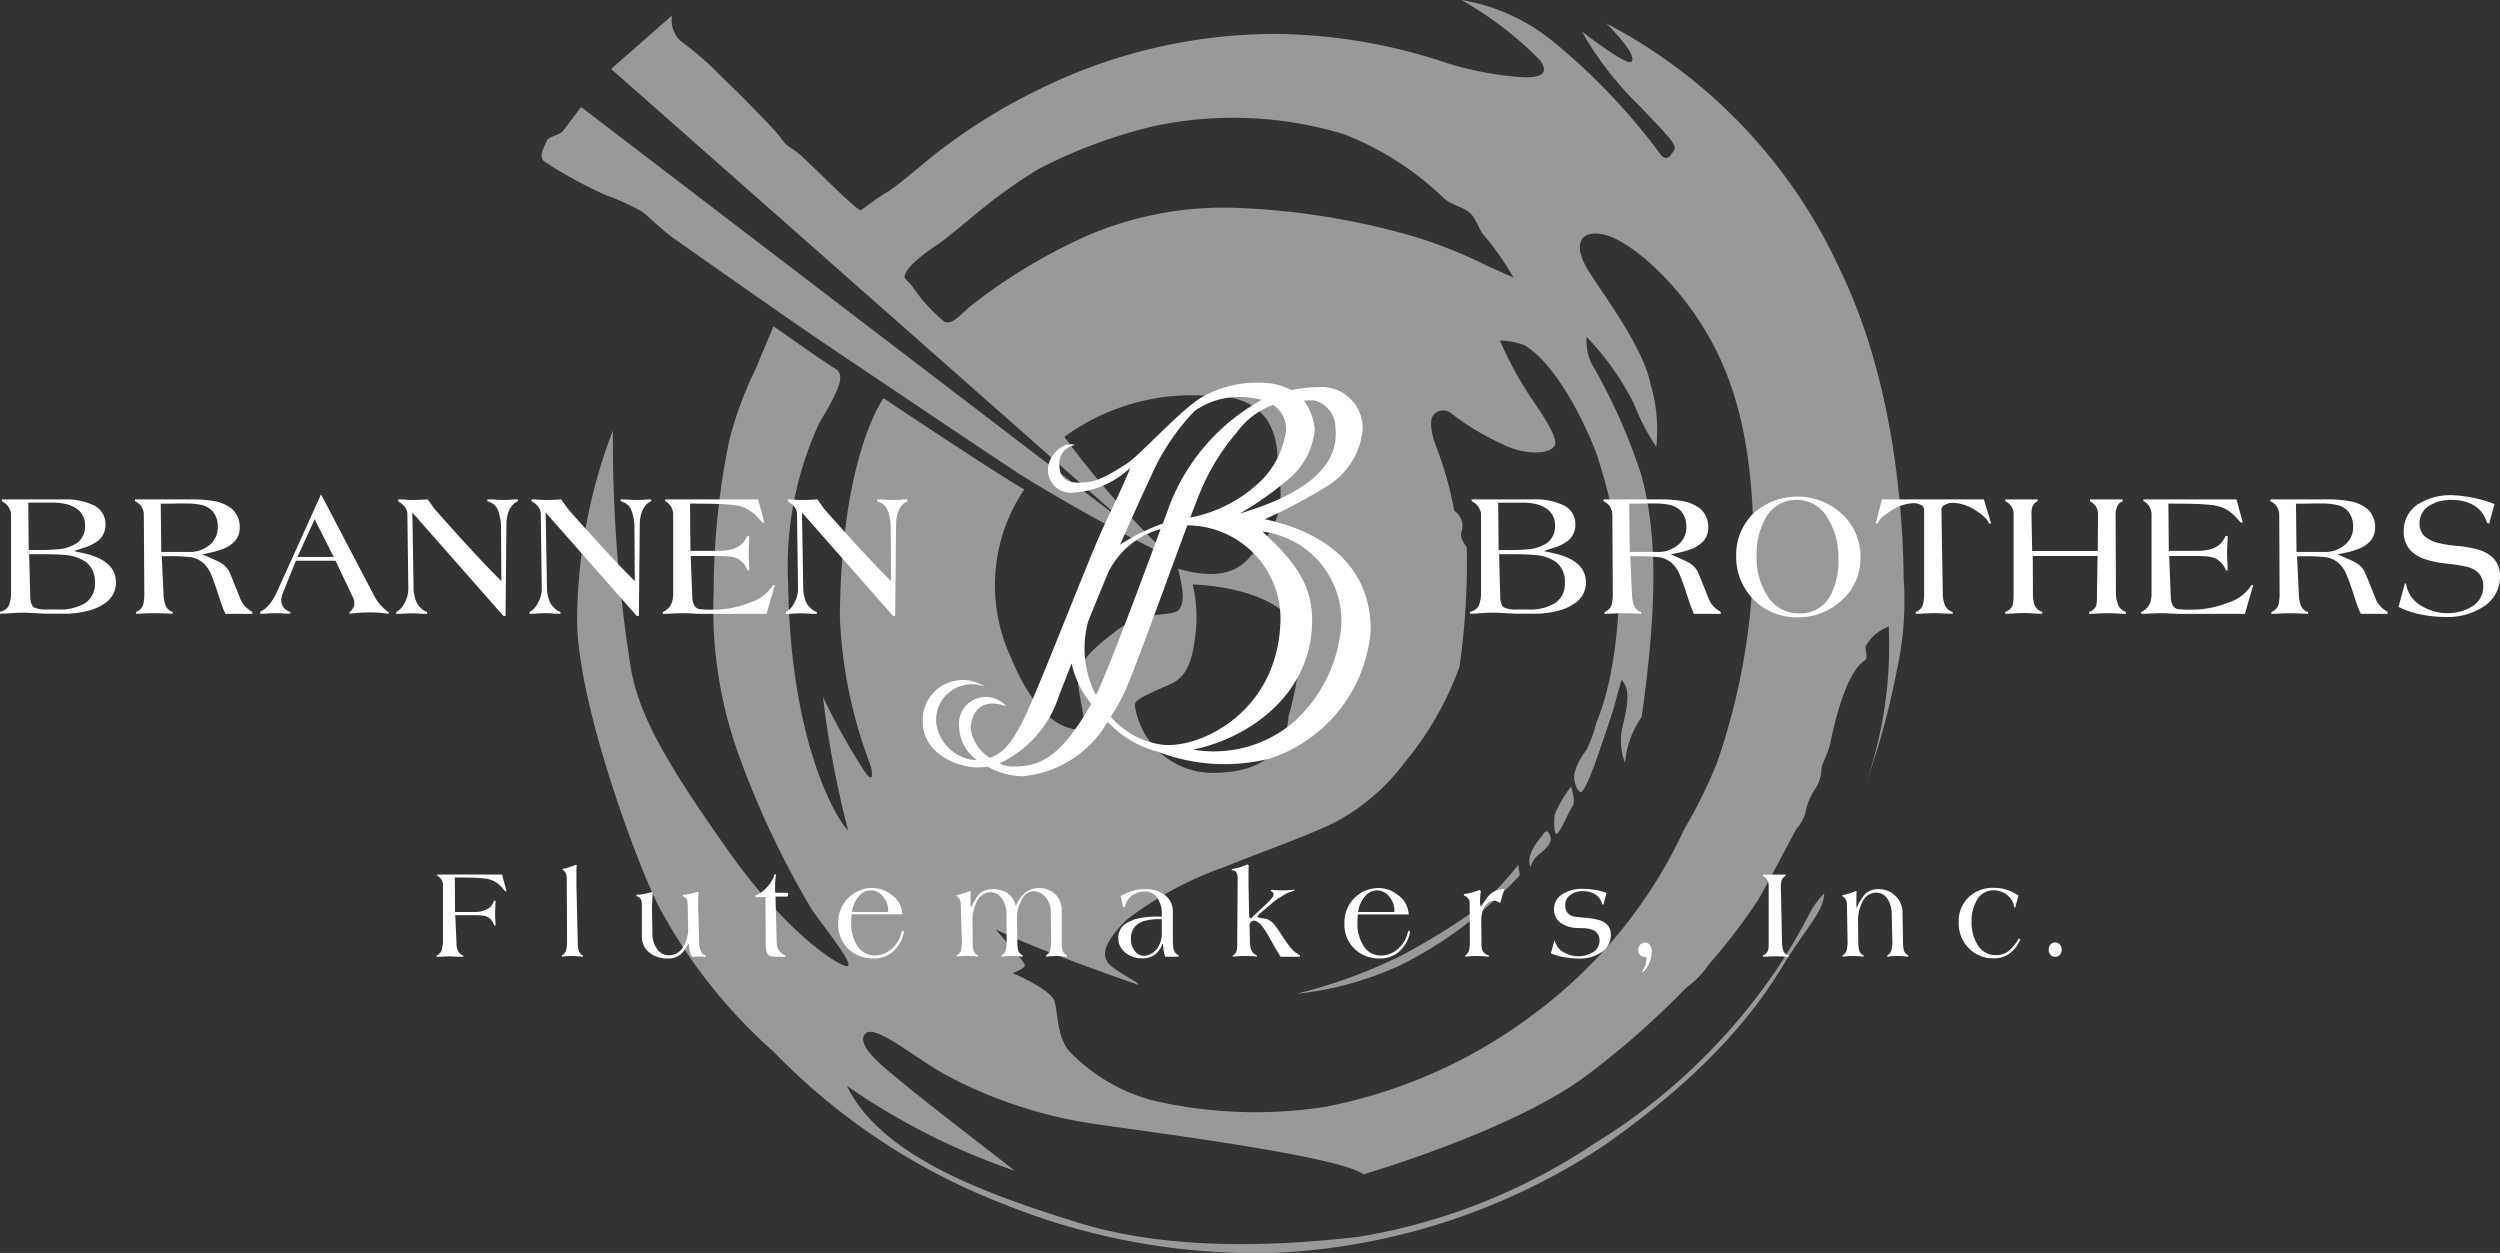 <svg viewBox="0 0 105.126 52.685" xmlns="http://www.w3.org/2000/svg"><rect x="0" y="0" width="105.126" height="52.685" fill="#333333" stroke="none"/><g fill="#fff"><g opacity=".5"><path d="m80.051 24.319c-.033-2.646-.363-8.171-2.646-12.909a22.014 22.014 0 0 0 -9.85-10.421c.745.77 1.224 1.39 1.051 1.6s-1.853-1.092-2.084-1.258a13.883 13.883 0 0 0 2.423 3.127c1.24 1.3 1.588 1.645 1.447 1.86s-.281.5-.554.191a26.236 26.236 0 0 0 -4.524-4.759 8.211 8.211 0 0 0 -3.862-1.75 14.863 14.863 0 0 1 3.3 2.528c.248.322.388.769-.736.719a13.714 13.714 0 0 1 -3.25-.62 23.123 23.123 0 0 0 -7.1-1.2 22.444 22.444 0 0 0 -9.866 2.279 24.233 24.233 0 0 0 -4.775 3.015c-.546.446-1.415 1.19-1.712 1.352s-1.03.707-1.092.756-.2-.086-.608-.446-1.823-1.774-2.1-1.985-.435-.236-.658-.571-1.8-1.922-2.667-2.754a12.821 12.821 0 0 0 -1.588-1.364 1.225 1.225 0 0 1 -.344-1.055l-2.556 2.246 21.672 19.129-22.937-17.529s-.595.794-.757 1-.607.223-.682.422-.4.67-.087.88a18.17 18.17 0 0 0 2.556 1.398 9.935 9.935 0 0 1 1.535.7c.174.124.906.819 1.253 1.067s4.925 3.473 6.661 4.639 7.086 4.768 7.992 5.351a71.693 71.693 0 0 0 6.352 3.5 37.61 37.61 0 0 1 -4.5-5.086 9.083 9.083 0 0 1 6.053-1.724c.856 0 2.866.074 2.916 2.692.012.794.545 2.158-.72 3.547-.558.646-1.042 1.712-3.473 1.03.235.918.285 1.452.024 1.737s-1.463.012-2.543.819-1.687 1.377-1.687 2.084.4 1.8.174 2.121c-.447.025-1.786-.075-3.014-3.077a7.2 7.2 0 0 1 .583-7.021c-1.092-.608-5.918-3.833-5.918-3.833s-1.786 2.394-1.836 9.205a19.685 19.685 0 0 0 1.253 6.14c.137.372.186.906-.2.372a28.445 28.445 0 0 1 -1.762-3.151 41.377 41.377 0 0 0 1.055 5.6c-.36-.285-2.419-3.473-2.519-10.3a14.371 14.371 0 0 1 1.278-6.761c.645-1.141 1.228-2.034.707-2.345s-2.6-1.786-2.6-1.786-.546 1.29-.756 1.8a15.492 15.492 0 0 0 -1.105 2.989 31.758 31.758 0 0 0 -.657 6.4 17.925 17.925 0 0 0 1.054 6.839 37.77 37.77 0 0 0 3.093 6.533c.761 1.042 1.634 2.146 1.51 2.332s-2.444-1.153-5.062-4.862-3.791-5.74-4.106-7.824a60.961 60.961 0 0 1 -.727-9.825 22.6 22.6 0 0 0 -1.506 7.94c0 3.506 2.506 10.23 3.412 12.028a21.967 21.967 0 0 0 4.85 6.153 26.97 26.97 0 0 0 9.621 6.387 28.365 28.365 0 0 0 11.437 2.075 27.3 27.3 0 0 0 13.861-4.515c4.78-3.341 6.649-6.12 7.575-7.641s1.654-2.184 1.687-2.961a3.535 3.535 0 0 0 -.57.753 23.644 23.644 0 0 1 -1.663 2.779 25.059 25.059 0 0 1 -7.41 6.972 25.207 25.207 0 0 1 -9.94 3.937c-3.854.446-8.2.529-11.843-.612s-8.2-2.7-9.676-5.74a28.48 28.48 0 0 0 7.063 3.573c-1.506-1.174-4-3.093-4.6-3.606s-2.084-1.571-1.72-2.117 2.051.943 3.408 1.687a19.04 19.04 0 0 0 6.5 2.1c2.994.43 10.007 1.339 11.082 2.084 1.555-.463 6.533-2.084 9.262-4.069a35.309 35.309 0 0 0 4.3-3.771 4 4 0 0 0 .967-1 24.431 24.431 0 0 0 2.076-2.721c.645-1.141 1.456-2.746 1.621-2.994a1.667 1.667 0 0 0 .364-.694 2.432 2.432 0 0 1 .413-.976 1.556 1.556 0 0 0 .249-.811c0-.2.264-.612.363-1.058s.579-2.961 1.489-3.54c.1-.066 0-.4 0-.562a1.894 1.894 0 0 1 .976-.838 17.576 17.576 0 0 1 -.993 6.693 31.572 31.572 0 0 0 1.324-4.8 13.708 13.708 0 0 0 .299-3.918zm-28.014-15.576a14.54 14.54 0 0 0 -6.315 1.166 23.278 23.278 0 0 0 -4.974 3.014c-.422.385-.72.732-1.03.608a6.605 6.605 0 0 1 -1.318-1.439c-.173-.26-.4-.347-.359-.5.111-.447 1.091-1.117 1.339-1.278s.918-.7 1.576-1.253a22.8 22.8 0 0 1 2.7-1.947 21.172 21.172 0 0 1 4.875-1.812 15.99 15.99 0 0 1 8 .348 12.7 12.7 0 0 1 4.2 2.7c.248.236.757.347 1.042.571s.422.744.62.967a11.63 11.63 0 0 1 1.253 1.787s-.781-.348-1.129-.509a19.741 19.741 0 0 0 -3.175-1.253 30.872 30.872 0 0 0 -7.305-1.17zm-2.8 20.017c.777-.347.943-1.24 1.05-2.249a6.091 6.091 0 0 0 -.132-1.935c2.415.107 4.482.984 4.532 2.489a13.029 13.029 0 0 1 -.5 3.043c-.165 2.167-2.142 2.374-3.093 2.39a3.31 3.31 0 0 1 -3.374-2.844c-.038-.249.74-.546 1.517-.894zm22.958 3.329a20.437 20.437 0 0 1 -1.365 2.766 20.3 20.3 0 0 1 -6.339 7.791 21.235 21.235 0 0 1 -8.758 3.895 19.077 19.077 0 0 1 -7.282-.273 7.549 7.549 0 0 1 -3.423-2c-.583-.571-.534-1.65-.683-2.159s-1.761-1.19-1.761-1.19.446-.162.508-.3-.831-1.042-1.215-1.538c1.724.868 5.991 2.332 5.991 2.332.013-.124-.62-.372-1.128-.782s-.311-1.017.645-1.96a14.8 14.8 0 0 1 4.155-2.233c1.166-.484 3.412-1.277 4.553-1.836a8.792 8.792 0 0 0 2.977-2.543 13.436 13.436 0 0 0 2.3-4.019 30.877 30.877 0 0 0 .31-4.991c0-.107-.347-.38-.206-.728a.786.786 0 0 0 -.323-.843 14.883 14.883 0 0 0 -.81-2.829c-.191-.579-.216-1-.067-1.191a.527.527 0 0 1 .753-.074 10.989 10.989 0 0 0 2.125 1.282c1.034.521 2.018.413 2.217.083s-.637-1.5-1.075-2.151a15.694 15.694 0 0 1 -1.224-2.282 3.152 3.152 0 0 1 1.033.2c1.431.852 2.672 3.565 3.06 4.648a20.826 20.826 0 0 1 .943 4.387c.05 4.69-.9 6.6-.992 6.885a5.254 5.254 0 0 1 -.414 1.117 2.588 2.588 0 0 0 -.5 1c-.042.331.132.745.273.753s.479-.877.595-1.191.732-2.115.81-2.415.24-.868.306-1.1c.463.4.165 1.422.025 2.043a2.641 2.641 0 0 0 .124 1.439 3.958 3.958 0 0 1 .7-1.935c.827-5.839.463-8.32 0-10.123a24.024 24.024 0 0 0 -2-4.549 2.145 2.145 0 0 1 -.314-1.306 11.522 11.522 0 0 1 1.985 2.8 9.259 9.259 0 0 0 .943 1.819 6.787 6.787 0 0 0 -.248-2.663c-.3-1.488-1.9-3.638-2.581-4.7s-.446-1.77.579-1.571 2.944 1.786 4.284 4 2.1 5.029 2.051 9.561a27.721 27.721 0 0 1 -1.537 8.674z"/><path d="m62.01 38.292a28.881 28.881 0 0 1 -3.076 1.885 21.51 21.51 0 0 1 -4.416 1.613 13.947 13.947 0 0 0 4.4-1.216 16.843 16.843 0 0 0 4.082-2.874 10.424 10.424 0 0 0 .905-.893c0-.062-.062-.434-.062-.434a14.8 14.8 0 0 1 -1.833 1.919z"/><path d="m64.863 35.116c-.111.174-.719.781-.508 1.34a1.356 1.356 0 0 1 .236-.422c.124-.112.719-.509.607-.844s-.223-.248-.335-.074z"/><path d="m65.372 34.268c-.033.315-.025.794.083.794s.446-.752.57-.992.257-.224.042-.993a4.791 4.791 0 0 0 -.695 1.191z"/></g><path d="m4.875 24.49a1.023 1.023 0 0 1 -.364.8 2.028 2.028 0 0 1 -.839.4 3.659 3.659 0 0 1 -.914.116h-.723c-.14 0-.323-.007-.547-.022s-.408-.022-.547-.022c-.12 0-.277.007-.469.022s-.35.022-.472.022v-.08a.676.676 0 0 0 .2-.076.545.545 0 0 0 .15-.147.49.49 0 0 0 .065-.172 1.4 1.4 0 0 0 .05-.315v-3.416a.473.473 0 0 0 -.049-.17.829.829 0 0 0 -.116-.19.672.672 0 0 0 -.12-.1.747.747 0 0 0 -.1-.062v-.078h2.648a2.632 2.632 0 0 1 1.139.216.874.874 0 0 1 .569.825.853.853 0 0 1 -.284.674 1.832 1.832 0 0 1 -.66.33l-.386.128.4.088q1.369.299 1.369 1.229zm-1.3-2.39a.819.819 0 0 0 -.27-.646 1.245 1.245 0 0 0 -.577-.267 2.474 2.474 0 0 0 -.528-.052h-1.012l.019 1.993h.326a8.584 8.584 0 0 0 .914-.032 1.671 1.671 0 0 0 .794-.263.853.853 0 0 0 .334-.733zm.416 2.4a1.031 1.031 0 0 0 -.367-.861 1.75 1.75 0 0 0 -.879-.3c-.2-.023-.545-.035-1.037-.035h-.483l.045 1.72c0 .272.052.444.154.516a1.285 1.285 0 0 0 .6.087h.386a2.049 2.049 0 0 0 1.193-.28.971.971 0 0 0 .388-.847z"/><path d="m10.608 25.812h-1.128l-.068-.152q-.067-.147-.232-.66c-.12-.37-.214-.631-.281-.786a1.4 1.4 0 0 0 -.356-.546 1.126 1.126 0 0 0 -.506-.237 7.541 7.541 0 0 0 -1-.042h-.237l.079 1.628a1.262 1.262 0 0 0 .039.3.627.627 0 0 0 .073.205.612.612 0 0 0 .168.171.881.881 0 0 0 .105.036v.08c-.114-.006-.241-.011-.38-.016s-.272-.008-.4-.008q-.146 0-.36.009l-.4.019v-.08a.532.532 0 0 0 .263-.223.645.645 0 0 0 .06-.23 2.107 2.107 0 0 0 .022-.257l-.022-3.423a.514.514 0 0 0 -.035-.162.623.623 0 0 0 -.088-.171.582.582 0 0 0 -.139-.13.534.534 0 0 0 -.108-.06v-.077h2.371a5.209 5.209 0 0 1 .93.068 1.619 1.619 0 0 1 .779.336 1 1 0 0 1 .322.79.818.818 0 0 1 -.206.564 1.34 1.34 0 0 1 -.491.323 3.55 3.55 0 0 1 -.581.168l-.295.06.269.119q.4.176.457.211a1.007 1.007 0 0 1 .394.367q.037.064.442 1.076a1.144 1.144 0 0 0 .258.439c.06.053.107.091.139.115a1.616 1.616 0 0 0 .143.092zm-1.45-3.638a1 1 0 0 0 -.2-.655.9.9 0 0 0 -.495-.287 2.871 2.871 0 0 0 -.66-.06c-.117 0-.235 0-.354 0l-.35.008h-.34l.023 2.029h1.139a1.289 1.289 0 0 0 .933-.328.949.949 0 0 0 .304-.707z"/><path d="m16.339 25.812c-.165-.023-.3-.039-.395-.047s-.228-.013-.388-.013a6.448 6.448 0 0 0 -.854.056v-.08a.281.281 0 0 0 .105-.092.9.9 0 0 0 .078-.147.192.192 0 0 0 .016-.064v-.044a.582.582 0 0 0 -.017-.143.547.547 0 0 0 -.054-.14l-.72-1.518h-1.668l-.542 1.342a1.134 1.134 0 0 0 -.053.165.715.715 0 0 0 -.02.154.5.5 0 0 0 .075.263.453.453 0 0 0 .126.142.575.575 0 0 0 .181.082v.08c-.075 0-.173 0-.3-.012s-.222-.012-.3-.012-.2 0-.333.012-.25.012-.337.012v-.08c.072-.042.127-.077.165-.1a1.3 1.3 0 0 0 .146-.127 1.389 1.389 0 0 0 .206-.267 2.307 2.307 0 0 0 .191-.347l1.853-4.099 2.21 4.218a2.611 2.611 0 0 0 .154.267 1.668 1.668 0 0 0 .133.162c.051.054.105.109.161.165a.72.72 0 0 0 .178.132zm-2.308-2.392-.8-1.587-.723 1.587z"/><path d="m21.775 21v.076l-.127.072a.571.571 0 0 0 -.131.136.867.867 0 0 0 -.157.314 1.683 1.683 0 0 0 -.064.475l-.038 3.827h-.09l-3.829-4.348.052 3.185a1.486 1.486 0 0 0 .06.4.888.888 0 0 0 .135.309 1.183 1.183 0 0 0 .172.175.579.579 0 0 0 .2.114v.08c-.083 0-.191 0-.326-.012s-.245-.012-.33-.012-.186 0-.318.012-.24.012-.323.012v-.08a.817.817 0 0 0 .326-.335 1.245 1.245 0 0 0 .139-.317 1.285 1.285 0 0 0 .045-.348l-.041-3.11a.465.465 0 0 0 -.036-.189.66.66 0 0 0 -.107-.165.888.888 0 0 0 -.1-.092.533.533 0 0 0 -.142-.092v-.087c.08 0 .183 0 .311.012s.231.012.311.012q.16 0 .378-.012l.24-.012.285.395q.078.1.79.889t1.323 1.439q.348.359.7.714l-.015-2.36a1.8 1.8 0 0 0 -.06-.383 1 1 0 0 0 -.152-.391.66.66 0 0 0 -.165-.141.927.927 0 0 0 -.2-.086l.009-.076c.088 0 .2 0 .349.012s.262.012.352.012c.075 0 .171 0 .289-.012s.21-.012.285-.012z"/><path d="m27.382 21v.076l-.128.072a.571.571 0 0 0 -.131.136.883.883 0 0 0 -.157.314 1.683 1.683 0 0 0 -.064.475l-.037 3.827h-.09l-3.829-4.348.054 3.18a1.486 1.486 0 0 0 .06.4.888.888 0 0 0 .135.309 1.191 1.191 0 0 0 .173.175.567.567 0 0 0 .2.114v.08c-.083 0-.191 0-.326-.012s-.245-.012-.33-.012-.186 0-.318.012-.24.012-.323.012v-.08a.817.817 0 0 0 .326-.335 1.245 1.245 0 0 0 .139-.317 1.285 1.285 0 0 0 .045-.348l-.041-3.11a.465.465 0 0 0 -.036-.189.633.633 0 0 0 -.107-.165.809.809 0 0 0 -.1-.092.533.533 0 0 0 -.142-.092v-.082c.08 0 .183 0 .311.012s.231.012.311.012q.16 0 .378-.012l.24-.012.285.395q.078.1.791.889t1.322 1.439q.348.359.7.714l-.015-2.36a1.8 1.8 0 0 0 -.06-.383 1 1 0 0 0 -.152-.391.675.675 0 0 0 -.164-.141.958.958 0 0 0 -.2-.086l.003-.076q.131 0 .348.012c.145.008.262.012.352.012.075 0 .171 0 .289-.012s.213-.012.288-.012z"/><path d="m32.584 24.6-.349 1.212h-2.769c-.092 0-.214-.005-.363-.014s-.273-.014-.368-.014c-.112 0-.257.005-.434.014s-.321.014-.431.014v-.08a.631.631 0 0 0 .288-.223.693.693 0 0 0 .116-.242 1.368 1.368 0 0 0 .034-.341v-3.326a.59.59 0 0 0 -.032-.162.631.631 0 0 0 -.084-.177.528.528 0 0 0 -.09-.1.5.5 0 0 0 -.135-.088v-.073h3.912l.266.973-.094-.008-.09-.1a2.456 2.456 0 0 0 -.3-.3 1.657 1.657 0 0 0 -.343-.208 1.745 1.745 0 0 0 -.512-.123q-.318-.036-.73-.046t-.937-.01h-.124l.019 1.985h1.21a2.066 2.066 0 0 0 .493-.056 1.047 1.047 0 0 0 .377-.167.849.849 0 0 0 .172-.172 1.132 1.132 0 0 0 .131-.231h.09c0 .091 0 .21-.011.359s-.011.27-.011.363 0 .214.011.362.011.27.011.363h-.075a1.07 1.07 0 0 0 -.153-.273 1.031 1.031 0 0 0 -.233-.2.806.806 0 0 0 -.314-.1 3.5 3.5 0 0 0 -.488-.03h-1.2l.064 1.641q0 .528.3.591a4.065 4.065 0 0 0 .585.024 4.121 4.121 0 0 0 1.542-.3 1.748 1.748 0 0 0 .965-.728z"/><path d="m38.16 21v.076l-.127.072a.553.553 0 0 0 -.131.136.884.884 0 0 0 -.158.314 1.721 1.721 0 0 0 -.063.475l-.038 3.827h-.09l-3.829-4.348.052 3.185a1.486 1.486 0 0 0 .06.4.888.888 0 0 0 .135.309 1.183 1.183 0 0 0 .172.175.57.57 0 0 0 .2.114v.08c-.082 0-.19 0-.326-.012s-.244-.012-.329-.012-.186 0-.319.012-.24.012-.322.012v-.08a.817.817 0 0 0 .326-.335 1.245 1.245 0 0 0 .139-.317 1.285 1.285 0 0 0 .045-.348l-.042-3.11a.465.465 0 0 0 -.035-.189.689.689 0 0 0 -.107-.165.984.984 0 0 0 -.1-.092.534.534 0 0 0 -.143-.092v-.087c.08 0 .184 0 .311.012s.232.012.312.012q.16 0 .378-.012l.24-.012.284.395q.08.1.791.889t1.323 1.439q.348.359.7.714l-.015-2.36a1.8 1.8 0 0 0 -.06-.383 1.02 1.02 0 0 0 -.152-.391.678.678 0 0 0 -.165-.141.927.927 0 0 0 -.2-.086l.005-.076c.088 0 .2 0 .349.012s.262.012.352.012.171 0 .288-.012.214-.012.289-.012z"/><path d="m21.3 37.476-.065-.006-.063-.075a1.784 1.784 0 0 0 -.208-.217 1.074 1.074 0 0 0 -.238-.148 1.2 1.2 0 0 0 -.356-.089c-.148-.018-.318-.03-.51-.035s-.407-.007-.649-.007h-.086l.01 1.451h.843a1.093 1.093 0 0 0 .336-.051.856.856 0 0 0 .269-.133.48.48 0 0 0 .115-.126 1.03 1.03 0 0 0 .075-.163h.063c0 .065 0 .151-.008.258s-.008.194-.008.261 0 .153.008.26.008.194.008.261h-.052a.753.753 0 0 0 -.1-.2.61.61 0 0 0 -.151-.142.551.551 0 0 0 -.219-.07 2.422 2.422 0 0 0 -.339-.021h-.832l.054 1.18a.852.852 0 0 0 .024.223.538.538 0 0 0 .075.161.346.346 0 0 0 .186.127v.057c-.1 0-.171 0-.214 0l-.344-.017c-.074 0-.167 0-.282.01s-.209.01-.282.01v-.057a.418.418 0 0 0 .106-.064.441.441 0 0 0 .082-.1.434.434 0 0 0 .044-.146 1.508 1.508 0 0 0 .034-.273v-2.39a.44.44 0 0 0 -.019-.117.39.39 0 0 0 -.062-.126.351.351 0 0 0 -.062-.069.334.334 0 0 0 -.094-.063v-.055h2.723z"/><path d="m24.513 40.233c-.065-.009-.115-.014-.152-.016-.114-.01-.205-.016-.273-.016-.091 0-.168 0-.232.006s-.14.012-.225.023v-.057a.425.425 0 0 0 .159-.164.764.764 0 0 0 .036-.169c.012-.091.019-.151.019-.177l-.013-2.746a.578.578 0 0 0 -.017-.127.314.314 0 0 0 -.051-.117.426.426 0 0 0 -.042-.049.277.277 0 0 0 -.067-.052v-.034c.06-.011.112-.023.154-.034l.153-.046.259-.092.034.017-.016.13v.694l.057 2.458a1.28 1.28 0 0 0 .019.219.4.4 0 0 0 .039.142.8.8 0 0 0 .074.1.3.3 0 0 0 .085.053z"/><path d="m29.67 40.233q-.06 0-.18-.006l-.138-.006c-.028 0-.07 0-.125.006l-.094.006-.037-.017a.171.171 0 0 1 -.036-.055.588.588 0 0 1 -.05-.15c-.01-.055-.02-.115-.03-.182a1.009 1.009 0 0 0 -.017-.106l-.01-.035-.071.1c-.048.074-.1.148-.143.223a.79.79 0 0 1 -.655.294 1.228 1.228 0 0 1 -.73-.213.844.844 0 0 1 -.363-.736v-1.25a1.234 1.234 0 0 0 -.012-.2.288.288 0 0 0 -.035-.1.322.322 0 0 0 -.08-.081.273.273 0 0 0 -.1-.039v-.063a1.748 1.748 0 0 0 .339-.038q.075-.014.129-.027c.036-.008.087-.024.155-.047l.06.029-.013.22-.018.35.018 1.147a1.071 1.071 0 0 0 .183.627.6.6 0 0 0 .509.287.681.681 0 0 0 .585-.328 1.432 1.432 0 0 0 .226-.829l-.016-.873a1.44 1.44 0 0 0 -.013-.2.343.343 0 0 0 -.031-.123.315.315 0 0 0 -.094-.1.485.485 0 0 0 -.071-.031v-.063a.986.986 0 0 0 .153-.01l.213-.045.093-.021c.02-.005.061-.018.126-.039l.078.014-.016.235v.38l.045 1.611a.643.643 0 0 0 .037.163.745.745 0 0 0 .072.166.186.186 0 0 0 .085.064l.069.027z"/><path d="m33.145 37.6c0 .049-.013.081-.039.094a.246.246 0 0 1 -.086.009h-.41l.052 1.963a.532.532 0 0 0 .073.261.748.748 0 0 0 .1.129.435.435 0 0 0 .073.066.632.632 0 0 0 .122.055v.057h-.375a1.044 1.044 0 0 1 -.241-.023.189.189 0 0 1 -.13-.092.7.7 0 0 1 -.052-.123 1.348 1.348 0 0 1 -.033-.335l-.011-1.936h-.417v-.069a1.244 1.244 0 0 0 .22-.116 1.8 1.8 0 0 0 .2-.17 1.426 1.426 0 0 0 .229-.275 1.631 1.631 0 0 0 .154-.332l.066.017a.14.14 0 0 0 -.008.034c-.007.031-.013.061-.017.09s-.01.084-.015.163-.007.154-.007.229v.129s0 .08.01.114h.397a.458.458 0 0 1 .1.009.045.045 0 0 1 .045.052z"/><path d="m38.014 39.178-.021.08a1.455 1.455 0 0 1 -.43.746 1.215 1.215 0 0 1 -.84.3 1.48 1.48 0 0 1 -.991-.35 1.407 1.407 0 0 1 -.483-1.134 1.432 1.432 0 0 1 1.463-1.48 1.275 1.275 0 0 1 .771.285 1.014 1.014 0 0 1 .437.635l.032.189h-2.139l-.011.129c-.005.072-.008.143-.008.211a1.7 1.7 0 0 0 .264.993.845.845 0 0 0 .73.395 1.055 1.055 0 0 0 .691-.265 1.272 1.272 0 0 0 .436-.721l.016-.069zm-.665-.894a.889.889 0 0 0 -.209-.571.654.654 0 0 0 -.516-.272.644.644 0 0 0 -.493.232 1.18 1.18 0 0 0 -.292.591l-.016.086h1.523z"/><path d="m44.87 40.233c-.063-.009-.133-.016-.211-.022s-.151-.01-.217-.01c-.089 0-.165 0-.229.006s-.139.012-.225.023v-.057a.507.507 0 0 0 .092-.072.385.385 0 0 0 .065-.092.614.614 0 0 0 .038-.166 1.543 1.543 0 0 0 .019-.18l-.018-1.33a.907.907 0 0 0 -.176-.552.728.728 0 0 0 -.453-.3.473.473 0 0 0 -.091-.008.6.6 0 0 0 -.511.381 1.456 1.456 0 0 0 -.188.715l.016 1.093a1.348 1.348 0 0 0 .018.219.426.426 0 0 0 .039.142.511.511 0 0 0 .076.092.4.4 0 0 0 .086.058v.057l-.178-.021c-.073-.007-.156-.011-.25-.011s-.166 0-.231.006-.139.012-.223.023v-.057a.466.466 0 0 0 .091-.072.388.388 0 0 0 .066-.092.653.653 0 0 0 .037-.164 1.491 1.491 0 0 0 .02-.182l-.008-1.207a1.142 1.142 0 0 0 -.172-.634.58.58 0 0 0 -.5-.3.636.636 0 0 0 -.576.391 1.775 1.775 0 0 0 -.183.843l.008.907a1.385 1.385 0 0 0 .018.219.4.4 0 0 0 .039.142.547.547 0 0 0 .073.092.562.562 0 0 0 .087.058v.057l-.179-.021c-.071-.007-.153-.011-.247-.011s-.168 0-.232.006-.139.012-.224.023v-.057a.418.418 0 0 0 .159-.164.788.788 0 0 0 .035-.169 1.738 1.738 0 0 0 .02-.177l-.05-1.578a.887.887 0 0 0 -.015-.186.36.36 0 0 0 -.052-.118.481.481 0 0 0 -.042-.048.28.28 0 0 0 -.068-.052v-.034l.154-.037.153-.045c.059-.018.1-.03.118-.037l.141-.053.034.014-.01.129v.185s0 .119 0 .176v.065a.351.351 0 0 0 .005.059l.016.074.047-.094a1.83 1.83 0 0 1 .326-.519.848.848 0 0 1 .548-.169 1.045 1.045 0 0 1 .588.151.925.925 0 0 1 .343.456l.034.1.057-.121a1.188 1.188 0 0 1 .377-.47.9.9 0 0 1 .533-.16.943.943 0 0 1 .7.269.919.919 0 0 1 .258.675v1.377a1.389 1.389 0 0 0 .019.219.389.389 0 0 0 .04.142.491.491 0 0 0 .075.092.533.533 0 0 0 .088.058z"/><path d="m49.561 40.23h-.561a1.525 1.525 0 0 1 -.066-.246c-.005-.027-.012-.079-.019-.155s-.012-.132-.012-.166l-.078.157a.827.827 0 0 1 -.317.357.892.892 0 0 1 -.468.122 1.112 1.112 0 0 1 -.694-.221.769.769 0 0 1 -.321-.645.686.686 0 0 1 .282-.57 1.528 1.528 0 0 1 .639-.258 3.486 3.486 0 0 1 .683-.063h.227v-.1a1.156 1.156 0 0 0 -.182-.67.616.616 0 0 0 -.533-.284.9.9 0 0 0 -.5.143.757.757 0 0 0 -.309.4l-.042.117h-.057l-.112-.47.1-.051a2.565 2.565 0 0 1 .465-.184 1.787 1.787 0 0 1 .464-.054 1.334 1.334 0 0 1 .827.243.848.848 0 0 1 .341.711v1.212a2 2 0 0 0 .019.266.546.546 0 0 0 .054.2.39.39 0 0 0 .069.085.859.859 0 0 0 .1.063zm-.707-.966v-.613h-.125a2.236 2.236 0 0 0 -.538.057.922.922 0 0 0 -.448.235.72.72 0 0 0 -.185.519v.1a.781.781 0 0 0 .176.443.468.468 0 0 0 .369.188h.032a.151.151 0 0 1 .034-.006.724.724 0 0 0 .491-.309 1.012 1.012 0 0 0 .194-.614z"/><path d="m54.672 40.176-.021.057h-.8l-.062-.1c-.065-.1-.181-.3-.35-.6a5.264 5.264 0 0 0 -.324-.533.719.719 0 0 0 -.345-.285.174.174 0 0 0 -.034-.005.186.186 0 0 0 -.133.06.21.21 0 0 0 -.06.155l.016.639a1.4 1.4 0 0 0 .017.232.6.6 0 0 0 .061.189.358.358 0 0 0 .1.121.391.391 0 0 0 .112.063v.057c-.092-.011-.18-.019-.266-.023s-.183-.003-.283-.003a3.752 3.752 0 0 0 -.461.032v-.057a.624.624 0 0 0 .067-.043.273.273 0 0 0 .084-.121.543.543 0 0 0 .027-.122 2.033 2.033 0 0 0 .009-.225l.018-2.748a.534.534 0 0 0 -.017-.125.317.317 0 0 0 -.048-.117.172.172 0 0 0 -.091-.065.33.33 0 0 0 -.094-.02v-.043a2.578 2.578 0 0 0 .373-.089c.043-.013.082-.026.115-.039s.09-.036.172-.07l.055.034-.008.129v.694l.026 1.31c0 .051.019.083.057.094a.052.052 0 0 0 .06-.021c.019-.022.038-.043.055-.065l.574-.532c.077-.079.129-.133.157-.164.09-.1.132-.175.125-.215a.233.233 0 0 0 -.025-.076.255.255 0 0 0 -.085-.067v-.046c.058 0 .134 0 .23.009s.174.008.234.008a5.054 5.054 0 0 0 .525-.029v.043c-.139.041-.232.071-.278.091a1.582 1.582 0 0 0 -.174.093c-.116.07-.2.122-.248.154a2.521 2.521 0 0 0 -.274.212l-.5.428c-.03.027-.048.045-.055.052a.23.23 0 0 0 -.039.069l.083.04c.212.033.326.052.342.058a.816.816 0 0 1 .323.264c.059.072.163.222.311.447a5.36 5.36 0 0 0 .347.488 1.3 1.3 0 0 0 .2.2z"/><path d="m59.3 39.178-.021.08a1.462 1.462 0 0 1 -.43.746 1.215 1.215 0 0 1 -.84.3 1.48 1.48 0 0 1 -.991-.35 1.407 1.407 0 0 1 -.483-1.134 1.432 1.432 0 0 1 1.465-1.476 1.275 1.275 0 0 1 .771.285 1.014 1.014 0 0 1 .437.635l.032.189h-2.14l-.011.129c-.005.072-.008.143-.008.211a1.7 1.7 0 0 0 .264.993.845.845 0 0 0 .73.395 1.055 1.055 0 0 0 .691-.265 1.272 1.272 0 0 0 .434-.716l.016-.069zm-.665-.894a.889.889 0 0 0 -.209-.571.654.654 0 0 0 -.516-.272.644.644 0 0 0 -.493.232 1.18 1.18 0 0 0 -.292.591l-.016.086h1.523z"/><path d="m63.256 37.384-.174.59-.047-.028a.433.433 0 0 0 -.225-.072.332.332 0 0 0 -.1.013.4.4 0 0 0 -.1.047.643.643 0 0 0 -.261.367 1.355 1.355 0 0 0 -.062.414l.01.95a1.025 1.025 0 0 0 .019.232.348.348 0 0 0 .059.132.381.381 0 0 0 .1.092.42.42 0 0 0 .128.055v.057c-.093-.013-.183-.021-.271-.025s-.18-.007-.277-.007a3.654 3.654 0 0 0 -.433.029v-.057a.414.414 0 0 0 .135-.164.564.564 0 0 0 .035-.161 1.512 1.512 0 0 0 .017-.185l-.009-1.663a.4.4 0 0 0 -.026-.166c0-.008-.026-.035-.065-.083a.267.267 0 0 0 -.06-.052.259.259 0 0 0 -.092-.043v-.056a2.434 2.434 0 0 0 .355-.077 2.331 2.331 0 0 0 .3-.1l.055.046a.191.191 0 0 0 0 .032c0 .032-.01.064-.013.094a2.715 2.715 0 0 0 -.016.272v.1s0 .072.011.152l.042.017.037-.06a3.39 3.39 0 0 1 .185-.3.879.879 0 0 1 .2-.21 1.054 1.054 0 0 1 .265-.14.915.915 0 0 1 .278-.042z"/><path d="m67.735 39.318a.848.848 0 0 1 -.41.734 1.6 1.6 0 0 1 -.918.256 3.638 3.638 0 0 1 -.614-.055 2.272 2.272 0 0 1 -.5-.135l-.078-.035.144-.518h.023l.018.06a.753.753 0 0 0 .4.441 1.192 1.192 0 0 0 1.142 0 .555.555 0 0 0 .318-.5.458.458 0 0 0 -.237-.442 1.169 1.169 0 0 0 -.532-.094l-.107-.006a1.291 1.291 0 0 1 -.7-.181.683.683 0 0 1 -.339-.611.734.734 0 0 1 .4-.657 1.554 1.554 0 0 1 .816-.2 3.285 3.285 0 0 1 .5.045 1.826 1.826 0 0 1 .442.113l.052.02-.131.49-.047-.017-.026-.069a.654.654 0 0 0 -.336-.384 1 1 0 0 0 -.457-.1.845.845 0 0 0 -.525.16.5.5 0 0 0 -.213.419.46.46 0 0 0 0 .061.475.475 0 0 0 .133.315.555.555 0 0 0 .282.121c.024 0 .15.017.378.04l.083.008a2.936 2.936 0 0 1 .5.081.847.847 0 0 1 .389.206.6.6 0 0 1 .15.434z"/><path d="m69.458 40.013a1.244 1.244 0 0 1 -.12.514.855.855 0 0 1 -.227.328l-.036.032-.026-.026.023-.043c.03-.057.059-.113.089-.167a.691.691 0 0 0 .055-.182c.014-.1.021-.161.021-.182s-.006-.04-.018-.045a.211.211 0 0 0 -.068-.006.233.233 0 0 1 -.192-.085.307.307 0 0 1 -.069-.2.344.344 0 0 1 .066-.208.274.274 0 0 1 .195-.107.179.179 0 0 1 .039 0 .23.23 0 0 1 .2.123.472.472 0 0 1 .068.254z"/><path d="m75.207 40.233c-.079 0-.168-.009-.265-.013s-.19-.007-.279-.007c-.067 0-.156 0-.265.008s-.2.009-.265.009v-.057a.351.351 0 0 0 .191-.161.322.322 0 0 0 .037-.11.756.756 0 0 0 .012-.133v-2.563a.427.427 0 0 0 -.021-.116.574.574 0 0 0 -.058-.128.7.7 0 0 0 -.09-.086.416.416 0 0 0 -.071-.045v-.055h.954v.055a.4.4 0 0 0 -.082.06.344.344 0 0 0 -.061.072.417.417 0 0 0 -.046.129.7.7 0 0 0 -.014.114l.052 2.459a.956.956 0 0 0 .027.214.577.577 0 0 0 .049.147.363.363 0 0 0 .195.15z"/><path d="m80.244 40.233-.178-.021c-.073-.007-.156-.011-.25-.011s-.166 0-.231.006-.139.012-.223.023v-.057a.466.466 0 0 0 .091-.072.388.388 0 0 0 .066-.092.653.653 0 0 0 .037-.164 1.491 1.491 0 0 0 .02-.182l-.029-1.207a1.174 1.174 0 0 0 -.159-.628.548.548 0 0 0 -.487-.292.644.644 0 0 0 -.582.384 1.715 1.715 0 0 0 -.188.837l.013.906a1.4 1.4 0 0 0 .018.219.4.4 0 0 0 .039.142.593.593 0 0 0 .073.092.5.5 0 0 0 .087.057l.007.057a3.614 3.614 0 0 0 -.433-.029c-.09 0-.168 0-.232.006s-.139.012-.224.023v-.057a.418.418 0 0 0 .159-.164.788.788 0 0 0 .035-.169 1.738 1.738 0 0 0 .02-.177l-.029-1.614a.524.524 0 0 0 -.023-.172.717.717 0 0 0 -.06-.1.481.481 0 0 0 -.042-.048.28.28 0 0 0 -.068-.052v-.034l.154-.037.153-.045c.059-.018.1-.03.118-.037l.141-.053.037.014-.011.129v.565l.063-.112a2.1 2.1 0 0 1 .339-.513.84.84 0 0 1 .535-.164.98.98 0 0 1 .683.261.968.968 0 0 1 .317.749l.024 1.263a1.348 1.348 0 0 0 .018.219.426.426 0 0 0 .039.142.511.511 0 0 0 .076.092.4.4 0 0 0 .086.058z"/><path d="m84.955 39.508-.032.063a1.368 1.368 0 0 1 -.447.545 1.11 1.11 0 0 1 -.638.183 1.428 1.428 0 0 1 -1.025-.4 1.493 1.493 0 0 1 -.448-1.135 1.365 1.365 0 0 1 .427-1.043 1.454 1.454 0 0 1 1.036-.387 1.8 1.8 0 0 1 .51.066 2.187 2.187 0 0 1 .494.229l.044.029-.133.5h-.043l-.015-.071a.758.758 0 0 0 -.3-.465.881.881 0 0 0 -.543-.183.792.792 0 0 0 -.717.415 1.722 1.722 0 0 0 -.219.906 1.752 1.752 0 0 0 .25.966.885.885 0 0 0 .785.439.838.838 0 0 0 .53-.181 1.718 1.718 0 0 0 .389-.473l.031-.051z"/><path d="m86.421 40.233a.245.245 0 0 1 -.2-.088.326.326 0 0 1 -.072-.212.33.33 0 0 1 .072-.212.244.244 0 0 1 .2-.09.249.249 0 0 1 .2.09.331.331 0 0 1 .073.212.316.316 0 0 1 -.068.206.253.253 0 0 1 -.205.094z"/><path d="m66.688 24.49a1.023 1.023 0 0 1 -.364.8 2.028 2.028 0 0 1 -.839.4 3.659 3.659 0 0 1 -.914.116h-.723c-.14 0-.323-.007-.547-.022s-.408-.022-.547-.022c-.12 0-.277.007-.469.022s-.35.022-.472.022v-.08a.676.676 0 0 0 .2-.076.545.545 0 0 0 .15-.147.51.51 0 0 0 .065-.172 1.388 1.388 0 0 0 .049-.315v-3.416a.467.467 0 0 0 -.048-.17.829.829 0 0 0 -.12-.193.672.672 0 0 0 -.12-.1.747.747 0 0 0 -.105-.062v-.075h2.653a2.632 2.632 0 0 1 1.139.216.874.874 0 0 1 .569.825.856.856 0 0 1 -.284.674 1.832 1.832 0 0 1 -.66.33l-.386.128.4.088q1.373.299 1.373 1.229zm-1.3-2.389a.819.819 0 0 0 -.27-.646 1.245 1.245 0 0 0 -.577-.267 2.477 2.477 0 0 0 -.529-.052h-1.012l.018 1.993h.326a8.593 8.593 0 0 0 .915-.032 1.675 1.675 0 0 0 .794-.263.856.856 0 0 0 .335-.734zm.416 2.4a1.031 1.031 0 0 0 -.367-.861 1.75 1.75 0 0 0 -.879-.3q-.3-.035-1.037-.035h-.483l.045 1.72q0 .408.154.516a1.285 1.285 0 0 0 .6.087h.382a2.05 2.05 0 0 0 1.194-.28.971.971 0 0 0 .387-.848z"/><path d="m72.361 25.812h-1.128l-.067-.152c-.046-.1-.123-.317-.233-.657-.12-.37-.213-.631-.281-.786a1.4 1.4 0 0 0 -.356-.546 1.126 1.126 0 0 0 -.506-.237 7.53 7.53 0 0 0 -1-.042h-.24l.079 1.628a1.262 1.262 0 0 0 .039.3.679.679 0 0 0 .073.205.6.6 0 0 0 .169.171.74.74 0 0 0 .105.036v.08c-.115-.006-.242-.011-.381-.016s-.271-.008-.4-.008c-.1 0-.217 0-.359.009l-.4.019v-.08a.534.534 0 0 0 .262-.223.645.645 0 0 0 .06-.23 2.107 2.107 0 0 0 .022-.257l-.019-3.426a.521.521 0 0 0 -.036-.162.623.623 0 0 0 -.088-.171.6.6 0 0 0 -.138-.13.537.537 0 0 0 -.109-.06v-.077h2.371a5.2 5.2 0 0 1 .929.068 1.619 1.619 0 0 1 .779.336 1 1 0 0 1 .323.79.818.818 0 0 1 -.207.564 1.336 1.336 0 0 1 -.49.323 3.58 3.58 0 0 1 -.581.168l-.3.06.27.119c.264.117.417.187.457.211a1.011 1.011 0 0 1 .393.367q.037.064.442 1.076a1.156 1.156 0 0 0 .259.439c.06.053.106.091.138.115s.08.055.143.092zm-1.45-3.638a1 1 0 0 0 -.2-.655.9.9 0 0 0 -.495-.287 2.868 2.868 0 0 0 -.659-.06c-.118 0-.236 0-.354 0l-.35.008h-.345l.022 2.029h1.139a1.287 1.287 0 0 0 .933-.328.945.945 0 0 0 .309-.707z"/><path d="m78.235 23.444a2.349 2.349 0 0 1 -.8 1.806 2.656 2.656 0 0 1 -1.855.709 2.526 2.526 0 0 1 -2.572-2.559 2.432 2.432 0 0 1 .721-1.808 2.77 2.77 0 0 1 3.726.018 2.442 2.442 0 0 1 .78 1.834zm-.93.056a3.166 3.166 0 0 0 -.434-1.69 1.479 1.479 0 0 0 -1.3-.79 1.453 1.453 0 0 0 -1.323.758 3.121 3.121 0 0 0 -.382 1.626 2.9 2.9 0 0 0 .446 1.638 1.524 1.524 0 0 0 1.334.75 1.418 1.418 0 0 0 1.311-.726 3.047 3.047 0 0 0 .348-1.566z"/><path d="m83.726 22.013h-.093c-.04-.151-.214-.327-.521-.526a1.839 1.839 0 0 0 -1-.343.672.672 0 0 0 -.324.082.24.24 0 0 0 -.151.213l.059 3.583a1.086 1.086 0 0 0 .047.3.729.729 0 0 0 .085.208.5.5 0 0 0 .281.2v.08c-.1 0-.23-.005-.39-.014s-.291-.014-.393-.014-.225.005-.383.014-.284.014-.382.014v-.08a.5.5 0 0 0 .152-.086.6.6 0 0 0 .114-.137.613.613 0 0 0 .06-.23 2.242 2.242 0 0 0 .023-.265v-3.565a.233.233 0 0 0 -.131-.213.646.646 0 0 0 -.319-.074 1.81 1.81 0 0 0 -.974.339c-.313.2-.487.373-.525.514h-.086l.261-1.013h4.287z"/><path d="m89.4 25.812c-.1 0-.227-.005-.389-.014s-.294-.014-.4-.014-.224.005-.381.014-.284.014-.382.014v-.08a.484.484 0 0 0 .282-.224.42.42 0 0 0 .037-.169c.007-.087.011-.162.011-.226v-.092l.026-1.641h-2.725l.007 1.641a1.348 1.348 0 0 0 .036.3.491.491 0 0 0 .354.407v.08c-.1 0-.231-.005-.394-.014s-.293-.014-.393-.014-.225.005-.383.014-.284.014-.382.014v-.08a.5.5 0 0 0 .281-.223.544.544 0 0 0 .053-.218c.01-.105.015-.2.015-.269v-3.418a.6.6 0 0 0 -.029-.164.572.572 0 0 0 -.182-.271.511.511 0 0 0 -.138-.088v-.077h1.36v.076l-.1.056a.526.526 0 0 0 -.1.128.463.463 0 0 0 -.045.139 1.145 1.145 0 0 0 -.015.2l.03 1.571h2.758l.011-1.571a.585.585 0 0 0 -.028-.163.6.6 0 0 0 -.084-.175.767.767 0 0 0 -.128-.12.541.541 0 0 0 -.1-.064v-.077h1.372v.076c-.025.014-.05.025-.075.036a.453.453 0 0 0 -.131.148.6.6 0 0 0 -.064.177.864.864 0 0 0 -.023.162l.015 3.419a1.012 1.012 0 0 0 .057.307.73.73 0 0 0 .082.2.6.6 0 0 0 .122.125.517.517 0 0 0 .159.082z"/><path d="m94.748 24.6-.348 1.212h-2.769c-.093 0-.214-.005-.364-.014s-.272-.014-.367-.014c-.112 0-.257.005-.435.014s-.321.014-.431.014v-.08a.629.629 0 0 0 .289-.223.693.693 0 0 0 .116-.242 1.368 1.368 0 0 0 .034-.341v-3.326a.59.59 0 0 0 -.032-.162.631.631 0 0 0 -.084-.177.565.565 0 0 0 -.09-.1.5.5 0 0 0 -.135-.088v-.073h3.912l.266.973-.094-.008-.09-.1a2.525 2.525 0 0 0 -.3-.3 1.606 1.606 0 0 0 -.343-.208 1.738 1.738 0 0 0 -.511-.123q-.318-.036-.731-.046c-.274-.007-.587-.01-.936-.01h-.124l.019 1.985h1.21a2.072 2.072 0 0 0 .493-.056 1.042 1.042 0 0 0 .376-.167.855.855 0 0 0 .173-.172 1.181 1.181 0 0 0 .131-.231h.09c0 .091 0 .21-.011.359s-.012.27-.012.363 0 .214.012.362.011.27.011.363h-.073a1.042 1.042 0 0 0 -.154-.273 1.024 1.024 0 0 0 -.232-.2.806.806 0 0 0 -.315-.1 3.48 3.48 0 0 0 -.487-.03h-1.197l.064 1.641q0 .528.3.591a4.055 4.055 0 0 0 .585.024 4.116 4.116 0 0 0 1.541-.3 1.744 1.744 0 0 0 .965-.728z"/><path d="m100.4 25.812h-1.126l-.068-.152q-.068-.147-.232-.657c-.12-.37-.214-.631-.281-.786a1.41 1.41 0 0 0 -.356-.546 1.126 1.126 0 0 0 -.506-.237 7.541 7.541 0 0 0 -1-.042h-.24l.078 1.628a1.267 1.267 0 0 0 .04.3.627.627 0 0 0 .073.205.6.6 0 0 0 .169.171.74.74 0 0 0 .105.036v.08c-.115-.006-.242-.011-.381-.016s-.271-.008-.4-.008q-.145 0-.36.009l-.4.019v-.08a.534.534 0 0 0 .262-.223.645.645 0 0 0 .06-.23 2.107 2.107 0 0 0 .022-.257l-.017-3.426a.521.521 0 0 0 -.036-.162.623.623 0 0 0 -.088-.171.582.582 0 0 0 -.139-.13.489.489 0 0 0 -.109-.06v-.077h2.372a5.209 5.209 0 0 1 .93.068 1.619 1.619 0 0 1 .779.336 1 1 0 0 1 .322.79.822.822 0 0 1 -.206.564 1.34 1.34 0 0 1 -.491.323 3.565 3.565 0 0 1 -.58.168l-.3.06.27.119q.4.176.457.211a1.007 1.007 0 0 1 .394.367q.037.064.442 1.076a1.143 1.143 0 0 0 .259.439c.06.053.106.091.138.115s.08.055.143.092zm-1.451-3.638a1 1 0 0 0 -.194-.655.9.9 0 0 0 -.5-.287 2.868 2.868 0 0 0 -.659-.06c-.118 0-.236 0-.355 0l-.35.008h-.345l.023 2.029h1.139a1.287 1.287 0 0 0 .933-.328.948.948 0 0 0 .31-.707z"/><path d="m105.126 24.229a1.474 1.474 0 0 1 -.678 1.268 2.713 2.713 0 0 1 -1.6.446 5.057 5.057 0 0 1 -1.023-.1 3.782 3.782 0 0 1 -.832-.259l-.135-.064.27-.989.041.008.023.1a1.3 1.3 0 0 0 .7.877 2.063 2.063 0 0 0 1.019.267 1.913 1.913 0 0 0 .982-.247.962.962 0 0 0 .528-.873.79.79 0 0 0 -.21-.582 1.114 1.114 0 0 0 -.524-.259 6.3 6.3 0 0 0 -.686-.108l-.195-.024a4.06 4.06 0 0 1 -.817-.171 1.471 1.471 0 0 1 -.648-.4 1.123 1.123 0 0 1 -.262-.769 1.312 1.312 0 0 1 .655-1.18 2.559 2.559 0 0 1 1.379-.347 5.731 5.731 0 0 1 1.686.335l.094.04-.221.821-.09-.032-.045-.119a1.192 1.192 0 0 0 -.607-.67 1.81 1.81 0 0 0 -.817-.176 1.707 1.707 0 0 0 -.97.248.851.851 0 0 0 -.4.749.7.7 0 0 0 .217.534 1.294 1.294 0 0 0 .543.271 4.6 4.6 0 0 0 .708.12l.15.016a4.61 4.61 0 0 1 .813.143 1.494 1.494 0 0 1 .671.367 1.057 1.057 0 0 1 .281.759z"/><path d="m53.186 21.834a23.093 23.093 0 0 0 2.661-1.416 3.14 3.14 0 0 0 1.453-2.348 1.73 1.73 0 0 0 -1.9-1.789 5.285 5.285 0 0 0 -1.095.121 2.712 2.712 0 0 0 -1.253-.307 4.674 4.674 0 0 0 -2.5.6c-.9.522-2.594 2.43-3.168 2.8-1.148.745-1.476.8-2.073.8-.581 0-.76-.328-.76-.7a.78.78 0 0 1 .656-.88c-.462-.178-1.134.4-1.141 1.029a.956.956 0 0 0 1.081.969 3.787 3.787 0 0 0 2.274-.946c.035-.026.071-.055.107-.084-.246.616-.708 1.588-1.113 2.446-.634 1.342-2.854 7.146-3.429 8.237-.408.772-.741 1.3-1.366 1.5a1.742 1.742 0 0 1 -.8-1.234c.019-.727.485-1.3 1.491-.932a1.13 1.13 0 0 0 -1.976.895 1.747 1.747 0 0 0 .742 1.359c-.058 0-.12 0-.182 0a1.8 1.8 0 0 1 -1.529-1.584 1.5 1.5 0 0 1 2.05-1.491 1.682 1.682 0 0 0 -2.616 1.471c0 1.324 1.453 1.938 2.366 1.92a2.736 2.736 0 0 0 .362-.033 3.18 3.18 0 0 0 1.465.406 4.6 4.6 0 0 0 3.583-2.294 4.3 4.3 0 0 0 2.082 1.25 7.812 7.812 0 0 0 4.733.3 6.191 6.191 0 0 0 4.249-5.4c-.004-3.153-2.633-4.281-4.454-4.665zm2.1-3.764a2.348 2.348 0 0 0 -.453-1.222 2.613 2.613 0 0 1 .453-.008 1.188 1.188 0 0 1 .857.969c.031.547.485 2.46-4.007 3.783a13.523 13.523 0 0 0 1.9-1.323 3.129 3.129 0 0 0 1.252-2.199zm-1.211.074a3.745 3.745 0 0 1 -.932 1.957 5.834 5.834 0 0 1 -3.073 1.659l-.021.01c.157-.417.292-.767.394-1.017a9.312 9.312 0 0 1 1.565-2.571 3.3 3.3 0 0 1 1.525-1.158 1.228 1.228 0 0 1 .544 1.12zm-5.7 1.938a9.436 9.436 0 0 1 1.865-2.808 3.276 3.276 0 0 1 1.806-.583 3.958 3.958 0 0 1 1.009.124 8.592 8.592 0 0 0 -3.841 4.348l-.314.853a8.649 8.649 0 0 0 -1.8.884c.388-.882.811-1.827 1.274-2.818zm-5.8 12.151a1.377 1.377 0 0 1 -.55-.131 4.731 4.731 0 0 0 2.506-2.851c.14-.355.323-.818.53-1.352a4.145 4.145 0 0 0 .826 1.7c-1.333 2.347-2.222 2.634-3.308 2.634zm3.506-3.008a4.283 4.283 0 0 1 -.325-3.087c.251-.625.536-1.329.847-2.066a3.456 3.456 0 0 1 2.2-1.824c-.782 2.131-2.325 6.252-2.718 6.977zm2.685 2.075a3.487 3.487 0 0 1 -2.056-1.159 9.5 9.5 0 0 0 .527-.928c.392-.783 1.809-4.76 2.689-7.117v-.005a3.934 3.934 0 0 1 3.907 4.252c-.222 3.728-3.539 5.219-5.067 4.957zm5.578-.889a5.176 5.176 0 0 1 -4.18 1.109c2.258-.448 5.012-2.261 5.012-5.438 0-1.634-.894-2.609-2.087-3.727a3.785 3.785 0 0 1 3.317 3.876 6.108 6.108 0 0 1 -2.062 4.181z"/></g></svg>